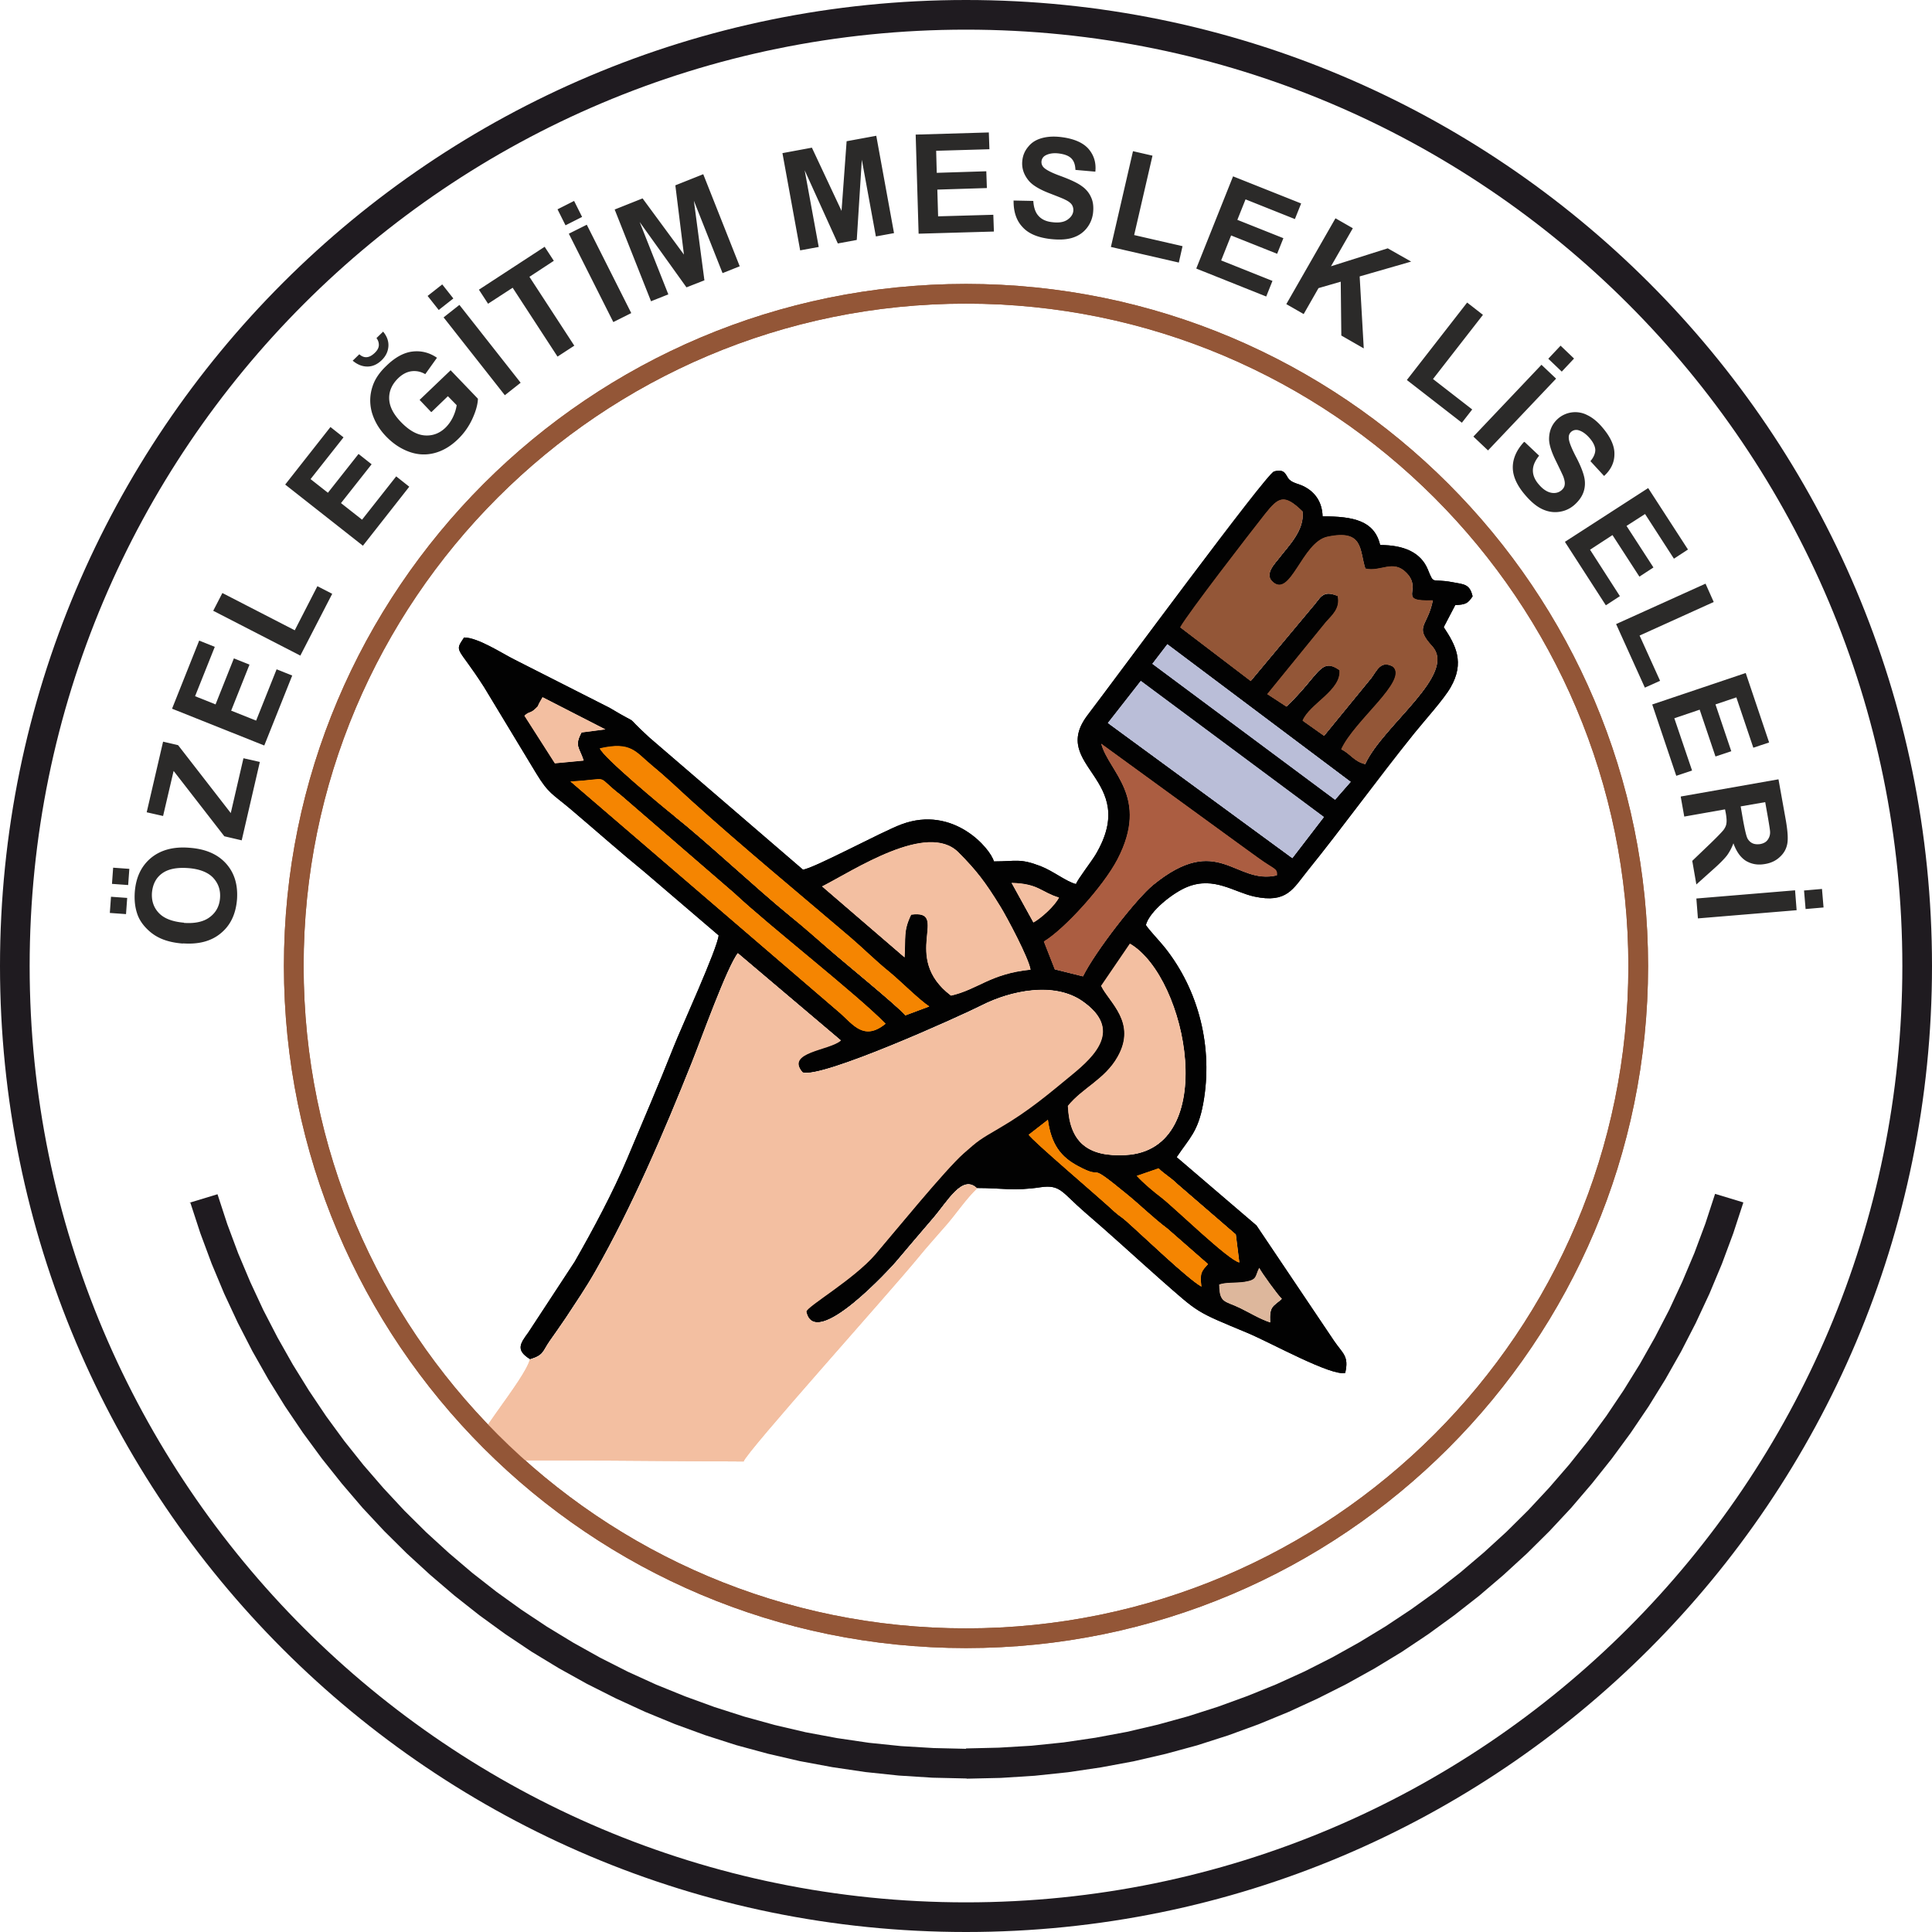 <svg xmlns="http://www.w3.org/2000/svg" xml:space="preserve" width="130.452" height="130.452" style="shape-rendering:geometricPrecision;text-rendering:geometricPrecision;image-rendering:optimizeQuality;fill-rule:evenodd;clip-rule:evenodd" viewBox="0 0 99.04 99.04"><defs><clipPath id="id0"><path d="M49.52 15.06c19.03 0 34.46 15.43 34.46 34.46S68.55 83.98 49.52 83.98 15.06 68.55 15.06 49.52s15.43-34.46 34.46-34.46z"/></clipPath><clipPath id="id1"><path d="M49.52 15.06c19.03 0 34.46 15.43 34.46 34.46S68.55 83.98 49.52 83.98 15.06 68.55 15.06 49.52s15.43-34.46 34.46-34.46z"/></clipPath><style>.str0{stroke:#935637;stroke-width:1.01;stroke-linecap:round;stroke-linejoin:round;stroke-miterlimit:22.926}.fil8{fill:none}.fil1{fill:#020202}.fil3{fill:#935637}.fil4{fill:#ab5d41}.fil5{fill:#babed8}.fil7{fill:#ddb79c}.fil2{fill:#f3bfa1}.fil6{fill:#f58501}</style></defs><g id="Layer_x0020_1"><path d="M49.52 0C63.2 0 75.58 5.54 84.54 14.5c8.96 8.96 14.5 21.34 14.5 35.02 0 13.68-5.54 26.06-14.5 35.02-8.96 8.96-21.34 14.5-35.02 14.5-13.68 0-26.06-5.54-35.02-14.5C5.54 75.58 0 63.2 0 49.52 0 35.84 5.54 23.46 14.5 14.5 23.46 5.54 35.84 0 49.52 0zm0 1.52c26.51 0 48 21.49 48 48s-21.49 48-48 48-48-21.49-48-48 21.49-48 48-48z" style="fill:#1f1b20"/><g style="clip-path:url(#id0)"><g id="_2539282363568"><path class="fil1" d="M62.5 65.86c.34-.13.84-.07 1.31-.14.67-.11.51-.27.75-.72.08.2.97 1.42 1.16 1.59-.46.41-.64.35-.6 1.21-.56-.19-1-.47-1.53-.73-.79-.39-1.07-.24-1.08-1.2zm-4.23-5.58 1.13-.39c.33.33.6.45.96.8l3 2.59.18 1.44c-.54-.09-3.32-2.8-3.99-3.32-.35-.27-.96-.77-1.27-1.12zm-5.54-2.11.99-.77c.18 1.29.68 1.91 1.54 2.37 1.48.8.29-.38 2.48 1.42.71.58 1.38 1.25 2.11 1.79l2.08 1.82c-.33.37-.43.45-.34 1.16-.72-.4-2.99-2.59-3.87-3.37-.21-.19-.38-.27-.59-.47-.78-.73-4.21-3.65-4.4-3.95zm5.2-9.79c2.98 1.74 4.64 10.58-.22 10.84-1.95.11-2.89-.67-2.96-2.52.73-.92 1.89-1.36 2.55-2.52.99-1.76-.43-2.78-.84-3.62l1.48-2.17zm-4.96-1.09-1.12-2.03c1.39.03 1.53.48 2.43.75-.21.42-.93 1.07-1.31 1.28zm-10.83-1.85c1.6-.81 5.4-3.35 6.99-1.75.91.91 1.37 1.52 2.16 2.79.31.5 1.46 2.65 1.54 3.23-2.06.2-2.69 1.01-4.08 1.33-2.63-1.99-.01-4.42-2.04-4.15-.41.85-.27 1.16-.34 2.19l-4.23-3.64zm-12.9-5.38c2.2-.11 1.17-.39 2.59.7l5.82 5.03c1.79 1.68 6.3 5.21 7.75 6.69-1.1.9-1.66.05-2.32-.53L29.24 40.06zm5.32 1.77c-.62-.49-3.63-3-3.81-3.46 1.62-.37 1.83.19 2.69.89.68.55 1.33 1.18 2 1.79 2.61 2.35 5.46 4.7 8.16 7.01.71.61 1.29 1.2 2.01 1.78.57.47 1.48 1.39 2.03 1.76l-1.23.46c-.38-.46-3.23-2.78-3.93-3.4-.65-.57-1.3-1.15-1.99-1.7-1.74-1.42-4.28-3.81-5.93-5.12zm18.95 6.44c1.07-.65 3.05-2.83 3.77-4.21 1.67-3.21-.44-4.47-.83-5.93l6.9 5.02c.4.3.74.54 1.16.84.82.6.98.52.95.89-2.16.51-3-2.23-6.34.49-.85.69-2.97 3.41-3.6 4.69l-1.45-.36-.56-1.43zm4.97-13.36 9.39 6.98L66.25 44l-9.46-6.93 1.69-2.16zm-31.59 1.78c.24-.24.3-.11.56-.36.22-.22.07-.06.21-.31l.16-.28 3.22 1.65-1.22.16c-.37.7-.11.75.11 1.44l-1.48.14-1.56-2.44zm32.96-3.66 9.4 7.05-.81.92-9.37-6.97.78-1.01zm.66-.87c.42-.73 3.49-4.72 4.35-5.81.68-.86.96-1.06 1.92-.13.12.97-.74 1.79-1.21 2.41-.18.24-.75.79-.34 1.18.93.9 1.52-2.01 2.82-2.29 1.87-.4 1.64.67 1.95 1.63.78.19 1.41-.5 2.11.22.86.88-.55 1.48 1.35 1.41-.27 1.37-.98 1.31-.04 2.34 1.32 1.45-2.51 4.05-3.43 6.06-.59-.14-.74-.52-1.23-.76.67-1.48 3.46-3.54 2.65-4.24-.62-.34-.81.19-1.1.58l-2.43 2.97-1.1-.78c.35-.86 2-1.56 1.89-2.59-.99-.68-1.01.25-2.72 1.87l-.98-.64 3.01-3.7c.3-.34.74-.69.6-1.33-.82-.33-.87.11-1.32.6l-3.14 3.76-3.61-2.75zM27.18 69.67c.7-.22.61-.38.99-.93.25-.36.54-.76.82-1.18.53-.81 1.02-1.52 1.51-2.38 1.88-3.3 3.52-7.12 4.96-10.73.47-1.17 1.8-4.89 2.36-5.6l5.28 4.47c-.57.52-2.87.59-1.96 1.64.91.36 8.09-2.88 9.19-3.44 1.46-.74 3.71-1.23 5.17-.2 2.03 1.43.64 2.78-.56 3.76-1.18.97-2.22 1.86-3.7 2.72-1.04.6-1.08.62-1.85 1.31-.92.81-3.58 4.09-4.52 5.17-1.12 1.3-3.5 2.67-3.54 2.94.43 2.08 4.43-2.35 4.58-2.53.67-.79 1.2-1.42 1.89-2.22.78-.9 1.53-2.3 2.28-1.57 1.3 0 1.87.17 3.27-.04 1.02-.15 1.1.28 2.26 1.28 1.33 1.14 2.54 2.26 3.85 3.42 2.04 1.79 1.78 1.64 4.49 2.77 1.22.51 4.28 2.22 5.01 2.05.2-.87-.12-.98-.57-1.64l-3.98-5.92-4.09-3.5c.66-.99 1.09-1.29 1.36-2.75.52-2.86-.22-5.81-1.98-8.01-.28-.35-.75-.83-.96-1.14.19-.72 1.42-1.68 2.14-1.96 1.36-.54 2.37.27 3.42.5 1.68.36 1.99-.41 2.72-1.31 1.78-2.2 3.55-4.66 5.48-7.06.49-.61 1.52-1.75 1.86-2.35.74-1.28.26-2.17-.35-3.09l.59-1.13c.54-.03.64-.08.89-.45-.15-.64-.43-.61-1.06-.73-1.07-.2-.9.17-1.24-.66-.36-.86-1.22-1.24-2.44-1.24-.29-1.25-1.37-1.47-2.95-1.47-.02-.74-.39-1.23-.91-1.51-.29-.16-.59-.18-.79-.37-.2-.19-.18-.59-.79-.42-.39.11-8.16 10.66-9.55 12.48-2.02 2.65 2.71 3.25.41 7.15-.22.37-.95 1.31-1.01 1.52-.5-.12-1.15-.66-1.82-.92-1.07-.41-1.25-.24-2.39-.24-.17-.65-2.07-2.9-4.74-1.9-1 .37-4.51 2.27-5.05 2.32l-7.87-6.77c-1.54-1.41-.19-.42-2.05-1.53l-4.89-2.48c-.62-.31-1.85-1.12-2.56-1.12-.52.78-.33.42 1.03 2.55l2.66 4.4c.64 1.06.85 1.07 1.75 1.83 1.3 1.1 2.51 2.18 3.81 3.24l3.8 3.25c-.06.68-1.94 4.78-2.3 5.7-.77 1.95-1.57 3.8-2.38 5.73-.74 1.76-1.79 3.71-2.7 5.3l-2.38 3.63c-.4.55-.66.89.07 1.35z"/><path class="fil2" d="M27.17 69.67c-.28 1.09-3.14 4.3-3.16 5.25 1.61-.13 11.56 0 14.11 0 .12-.47 7.51-8.69 8.94-10.44.47-.58 1.01-1.17 1.51-1.75.46-.54 1.01-1.34 1.52-1.81-.76-.73-1.51.67-2.28 1.57-.69.8-1.22 1.43-1.89 2.22-.15.17-4.14 4.6-4.58 2.53.03-.27 2.42-1.64 3.54-2.94.93-1.09 3.6-4.36 4.52-5.17.77-.68.81-.7 1.85-1.31 1.48-.86 2.52-1.75 3.7-2.72 1.2-.98 2.59-2.34.56-3.76-1.47-1.03-3.71-.55-5.17.2-1.1.56-8.28 3.79-9.19 3.44-.91-1.05 1.39-1.12 1.96-1.64l-5.28-4.47c-.56.7-1.89 4.43-2.36 5.6-1.44 3.61-3.08 7.44-4.96 10.73-.5.87-.98 1.58-1.51 2.38-.28.42-.57.82-.82 1.18-.38.55-.28.71-.99.93z"/><path class="fil3" d="m60.5 32.16 3.61 2.75 3.14-3.76c.45-.5.51-.94 1.32-.6.14.64-.3.99-.6 1.33l-3.01 3.7.98.64c1.7-1.62 1.73-2.55 2.72-1.87.11 1.03-1.54 1.73-1.89 2.59l1.1.78 2.43-2.97c.29-.38.49-.92 1.1-.58.8.71-1.98 2.76-2.65 4.24.49.24.64.62 1.23.76.92-2.01 4.75-4.61 3.43-6.06-.94-1.03-.23-.97.04-2.34-1.9.07-.5-.53-1.35-1.41-.69-.71-1.33-.03-2.11-.22-.31-.96-.08-2.03-1.95-1.63-1.3.28-1.89 3.19-2.82 2.29-.41-.39.16-.94.34-1.18.47-.62 1.33-1.45 1.21-2.41-.95-.93-1.24-.72-1.92.13-.86 1.09-3.94 5.08-4.35 5.81z"/><path class="fil2" d="m42.14 45.44 4.23 3.64c.07-1.03-.07-1.35.34-2.19 2.03-.27-.59 2.16 2.04 4.15 1.38-.31 2.01-1.12 4.08-1.33-.08-.58-1.23-2.73-1.54-3.23-.78-1.28-1.25-1.88-2.16-2.79-1.59-1.6-5.39.94-6.99 1.75zM56.45 50.55c.41.84 1.83 1.87.84 3.62-.65 1.16-1.81 1.6-2.55 2.52.08 1.85 1.01 2.63 2.96 2.52 4.86-.26 3.2-9.1.22-10.84l-1.48 2.17z"/><path class="fil4" d="m53.51 48.26.56 1.43 1.45.36c.63-1.28 2.75-4 3.6-4.69 3.34-2.72 4.18.02 6.34-.49.03-.37-.12-.29-.95-.89-.42-.3-.76-.55-1.16-.84l-6.9-5.02c.39 1.46 2.5 2.72.83 5.93-.72 1.38-2.7 3.56-3.77 4.21z"/><path class="fil5" d="m56.79 37.06 9.46 6.93 1.62-2.11-9.39-6.98z"/><path class="fil6" d="M30.75 38.37c.18.46 3.19 2.97 3.81 3.46 1.65 1.31 4.19 3.7 5.93 5.12.68.56 1.34 1.14 1.99 1.7.71.62 3.55 2.93 3.93 3.4l1.23-.46c-.55-.37-1.46-1.29-2.03-1.76-.72-.58-1.3-1.17-2.01-1.78-2.7-2.3-5.55-4.65-8.16-7.01-.67-.61-1.32-1.23-2-1.79-.86-.71-1.07-1.26-2.69-.89zM29.24 40.06l13.84 11.89c.66.59 1.22 1.43 2.32.53-1.44-1.49-5.96-5.01-7.75-6.69l-5.82-5.03c-1.42-1.1-.39-.82-2.59-.7z"/><path class="fil5" d="M59.07 34.03 68.44 41l.8-.92-9.4-7.06z"/><path class="fil6" d="M61.59 65.96c-.09-.71.01-.79.34-1.16l-2.08-1.82c-.72-.54-1.39-1.21-2.11-1.79-2.19-1.79-1-.62-2.48-1.42-.86-.46-1.37-1.08-1.54-2.37l-.99.77c.18.31 3.62 3.22 4.4 3.95.21.19.38.28.59.47.89.78 3.16 2.97 3.87 3.37z"/><path class="fil2" d="m26.88 36.69 1.56 2.44 1.48-.14c-.23-.69-.49-.74-.11-1.44l1.22-.16-3.22-1.65-.16.28c-.14.25.01.1-.21.31-.26.25-.32.13-.56.36z"/><path class="fil6" d="M58.27 60.28c.31.35.92.86 1.27 1.12.67.52 3.45 3.23 3.99 3.32l-.18-1.44-3-2.59c-.35-.35-.62-.47-.96-.8l-1.13.39z"/><path class="fil7" d="M62.5 65.86c.01.96.29.81 1.08 1.2.53.26.97.54 1.53.73-.04-.86.14-.8.6-1.21-.19-.17-1.07-1.39-1.16-1.59-.23.45-.08.61-.75.72-.47.07-.97.01-1.31.14z"/><path class="fil2" d="M52.98 47.29c.39-.21 1.11-.86 1.31-1.28-.91-.27-1.05-.72-2.43-.75l1.12 2.03z"/></g></g><path class="fil8 str0" d="M49.52 15.06c19.03 0 34.46 15.43 34.46 34.46S68.55 83.98 49.52 83.98 15.06 68.55 15.06 49.52s15.43-34.46 34.46-34.46z"/><path d="M49.52 91.15v-1.52l1.69-.04 1.67-.1 1.65-.17 1.63-.24 1.61-.3 1.58-.37 1.56-.43 1.53-.49 1.51-.55 1.48-.6 1.45-.66 1.42-.72 1.38-.77 1.35-.82 1.31-.87 1.28-.92 1.24-.97 1.2-1.02 1.16-1.06 1.12-1.11 1.07-1.15 1.03-1.19.98-1.23.93-1.27.88-1.31.83-1.34.78-1.38.73-1.41.67-1.44.62-1.47.56-1.5.5-1.53 1.45.44-.52 1.59-.58 1.56-.64 1.53-.7 1.5-.75 1.46-.81 1.43-.86 1.39-.92 1.36-.97 1.32-1.02 1.28-1.06 1.24-1.11 1.19-1.16 1.15-1.2 1.1-1.24 1.06-1.29 1.01-1.32.96-1.36.91-1.4.85-1.44.8-1.47.74-1.5.69-1.53.63-1.56.57-1.59.51-1.62.44-1.64.38-1.67.31-1.69.25-1.71.18-1.73.11-1.75.04zM9.7 61.66l1.45-.44.5 1.53.56 1.5.62 1.47.67 1.44.73 1.41.78 1.38.83 1.34.88 1.31.93 1.27.98 1.23 1.03 1.19 1.07 1.15 1.12 1.11 1.16 1.06 1.2 1.02 1.24.97 1.28.92 1.31.87 1.35.82 1.38.77 1.42.72 1.45.66 1.48.6 1.51.55 1.53.49 1.56.43 1.58.37 1.61.3 1.63.24 1.65.17 1.67.1 1.69.04v1.52l-1.75-.04-1.73-.11-1.71-.18-1.69-.25-1.67-.31-1.64-.38-1.62-.44-1.59-.51-1.56-.57-1.53-.63-1.5-.69-1.47-.74-1.44-.8-1.4-.85-1.36-.91-1.32-.96-1.28-1.01-1.24-1.06-1.2-1.1-1.16-1.15-1.11-1.19-1.06-1.24-1.02-1.28-.97-1.32-.92-1.36-.86-1.39-.81-1.43-.75-1.46-.7-1.5-.64-1.53-.58-1.56-.52-1.59z" style="fill:#1f1b20;fill-rule:nonzero"/><g style="clip-path:url(#id1)"><g id="_2539282369232"><path class="fil1" d="M62.5 65.86c.34-.13.84-.07 1.31-.14.67-.11.51-.27.75-.72.08.2.97 1.42 1.16 1.59-.46.41-.64.35-.6 1.21-.56-.19-1-.47-1.53-.73-.79-.39-1.07-.24-1.08-1.2zm-4.23-5.58 1.13-.39c.33.33.6.45.96.8l3 2.59.18 1.44c-.54-.09-3.32-2.8-3.99-3.32-.35-.27-.96-.77-1.27-1.12zm-5.54-2.11.99-.77c.18 1.29.68 1.91 1.54 2.37 1.48.8.29-.38 2.48 1.42.71.58 1.38 1.25 2.11 1.79l2.08 1.82c-.33.37-.43.45-.34 1.16-.72-.4-2.99-2.59-3.87-3.37-.21-.19-.38-.27-.59-.47-.78-.73-4.21-3.65-4.4-3.95zm5.2-9.79c2.98 1.74 4.64 10.58-.22 10.84-1.95.11-2.89-.67-2.96-2.52.73-.92 1.89-1.36 2.55-2.52.99-1.76-.43-2.78-.84-3.62l1.48-2.17zm-4.96-1.09-1.12-2.03c1.39.03 1.53.48 2.43.75-.21.42-.93 1.07-1.31 1.28zm-10.83-1.85c1.6-.81 5.4-3.35 6.99-1.75.91.91 1.37 1.52 2.16 2.79.31.5 1.46 2.65 1.54 3.23-2.06.2-2.69 1.01-4.08 1.33-2.63-1.99-.01-4.42-2.04-4.15-.41.85-.27 1.16-.34 2.19l-4.23-3.64zm-12.9-5.38c2.2-.11 1.17-.39 2.59.7l5.82 5.03c1.79 1.68 6.3 5.21 7.75 6.69-1.1.9-1.66.05-2.32-.53L29.24 40.06zm5.32 1.77c-.62-.49-3.63-3-3.81-3.46 1.62-.37 1.83.19 2.69.89.68.55 1.33 1.18 2 1.79 2.61 2.35 5.46 4.7 8.16 7.01.71.61 1.29 1.2 2.01 1.78.57.47 1.48 1.39 2.03 1.76l-1.23.46c-.38-.46-3.23-2.78-3.93-3.4-.65-.57-1.3-1.15-1.99-1.7-1.74-1.42-4.28-3.81-5.93-5.12zm18.95 6.44c1.07-.65 3.05-2.83 3.77-4.21 1.67-3.21-.44-4.47-.83-5.93l6.9 5.02c.4.3.74.54 1.16.84.82.6.98.52.95.89-2.16.51-3-2.23-6.34.49-.85.69-2.97 3.41-3.6 4.69l-1.45-.36-.56-1.43zm4.97-13.36 9.39 6.98L66.25 44l-9.46-6.93 1.69-2.16zm-31.59 1.78c.24-.24.3-.11.56-.36.22-.22.07-.06.21-.31l.16-.28 3.22 1.65-1.22.16c-.37.7-.11.75.11 1.44l-1.48.14-1.56-2.44zm32.96-3.66 9.4 7.05-.81.92-9.37-6.97.78-1.01zm.66-.87c.42-.73 3.49-4.72 4.35-5.81.68-.86.96-1.06 1.92-.13.12.97-.74 1.79-1.21 2.41-.18.24-.75.79-.34 1.18.93.9 1.52-2.01 2.82-2.29 1.87-.4 1.64.67 1.95 1.63.78.19 1.41-.5 2.11.22.86.88-.55 1.48 1.35 1.41-.27 1.37-.98 1.31-.04 2.34 1.32 1.45-2.51 4.05-3.43 6.06-.59-.14-.74-.52-1.23-.76.67-1.48 3.46-3.54 2.65-4.24-.62-.34-.81.19-1.1.58l-2.43 2.97-1.1-.78c.35-.86 2-1.56 1.89-2.59-.99-.68-1.01.25-2.72 1.87l-.98-.64 3.01-3.7c.3-.34.74-.69.6-1.33-.82-.33-.87.11-1.32.6l-3.14 3.76-3.61-2.75zM27.18 69.67c.7-.22.61-.38.99-.93.25-.36.54-.76.82-1.18.53-.81 1.02-1.52 1.51-2.38 1.88-3.3 3.52-7.12 4.96-10.73.47-1.17 1.8-4.89 2.36-5.6l5.28 4.47c-.57.52-2.87.59-1.96 1.64.91.36 8.09-2.88 9.19-3.44 1.46-.74 3.71-1.23 5.17-.2 2.03 1.43.64 2.78-.56 3.76-1.18.97-2.22 1.86-3.7 2.72-1.04.6-1.08.62-1.85 1.31-.92.81-3.58 4.09-4.52 5.17-1.12 1.3-3.5 2.67-3.54 2.94.43 2.08 4.43-2.35 4.58-2.53.67-.79 1.2-1.42 1.89-2.22.78-.9 1.53-2.3 2.28-1.57 1.3 0 1.87.17 3.27-.04 1.02-.15 1.1.28 2.26 1.28 1.33 1.14 2.54 2.26 3.85 3.42 2.04 1.79 1.78 1.64 4.49 2.77 1.22.51 4.28 2.22 5.01 2.05.2-.87-.12-.98-.57-1.64l-3.98-5.92-4.09-3.5c.66-.99 1.09-1.29 1.36-2.75.52-2.86-.22-5.81-1.98-8.01-.28-.35-.75-.83-.96-1.14.19-.72 1.42-1.68 2.14-1.96 1.36-.54 2.37.27 3.42.5 1.68.36 1.99-.41 2.72-1.31 1.78-2.2 3.55-4.66 5.48-7.06.49-.61 1.52-1.75 1.86-2.35.74-1.28.26-2.17-.35-3.09l.59-1.13c.54-.03.64-.08.89-.45-.15-.64-.43-.61-1.06-.73-1.07-.2-.9.17-1.24-.66-.36-.86-1.22-1.24-2.44-1.24-.29-1.25-1.37-1.47-2.95-1.47-.02-.74-.39-1.23-.91-1.51-.29-.16-.59-.18-.79-.37-.2-.19-.18-.59-.79-.42-.39.11-8.16 10.66-9.55 12.48-2.02 2.65 2.71 3.25.41 7.15-.22.37-.95 1.31-1.01 1.52-.5-.12-1.15-.66-1.82-.92-1.07-.41-1.25-.24-2.39-.24-.17-.65-2.07-2.9-4.74-1.9-1 .37-4.51 2.27-5.05 2.32l-7.87-6.77c-1.54-1.41-.19-.42-2.05-1.53l-4.89-2.48c-.62-.31-1.85-1.12-2.56-1.12-.52.78-.33.42 1.03 2.55l2.66 4.4c.64 1.06.85 1.07 1.75 1.83 1.3 1.1 2.51 2.18 3.81 3.24l3.8 3.25c-.06.68-1.94 4.78-2.3 5.7-.77 1.95-1.57 3.8-2.38 5.73-.74 1.76-1.79 3.71-2.7 5.3l-2.38 3.63c-.4.55-.66.89.07 1.35z"/><path class="fil2" d="M27.17 69.67c-.28 1.09-3.14 4.3-3.16 5.25 1.61-.13 11.56 0 14.11 0 .12-.47 7.51-8.69 8.94-10.44.47-.58 1.01-1.17 1.51-1.75.46-.54 1.01-1.34 1.52-1.81-.76-.73-1.51.67-2.28 1.57-.69.8-1.22 1.43-1.89 2.22-.15.17-4.14 4.6-4.58 2.53.03-.27 2.42-1.64 3.54-2.94.93-1.09 3.6-4.36 4.52-5.17.77-.68.81-.7 1.85-1.31 1.48-.86 2.52-1.75 3.7-2.72 1.2-.98 2.59-2.34.56-3.76-1.47-1.03-3.71-.55-5.17.2-1.1.56-8.28 3.79-9.19 3.44-.91-1.05 1.39-1.12 1.96-1.64l-5.28-4.47c-.56.7-1.89 4.43-2.36 5.6-1.44 3.61-3.08 7.44-4.96 10.73-.5.87-.98 1.58-1.51 2.38-.28.42-.57.82-.82 1.18-.38.55-.28.71-.99.93z"/><path class="fil3" d="m60.5 32.16 3.61 2.75 3.14-3.76c.45-.5.51-.94 1.32-.6.14.64-.3.99-.6 1.33l-3.01 3.7.98.64c1.7-1.62 1.73-2.55 2.72-1.87.11 1.03-1.54 1.73-1.89 2.59l1.1.78 2.43-2.97c.29-.38.49-.92 1.1-.58.8.71-1.98 2.76-2.65 4.24.49.24.64.62 1.23.76.92-2.01 4.75-4.61 3.43-6.06-.94-1.03-.23-.97.04-2.34-1.9.07-.5-.53-1.35-1.41-.69-.71-1.33-.03-2.11-.22-.31-.96-.08-2.03-1.95-1.63-1.3.28-1.89 3.19-2.82 2.29-.41-.39.16-.94.34-1.18.47-.62 1.33-1.45 1.21-2.41-.95-.93-1.24-.72-1.92.13-.86 1.09-3.94 5.08-4.35 5.81z"/><path class="fil2" d="m42.14 45.44 4.23 3.64c.07-1.03-.07-1.35.34-2.19 2.03-.27-.59 2.16 2.04 4.15 1.38-.31 2.01-1.12 4.08-1.33-.08-.58-1.23-2.73-1.54-3.23-.78-1.28-1.25-1.88-2.16-2.79-1.59-1.6-5.39.94-6.99 1.75zM56.45 50.55c.41.84 1.83 1.87.84 3.62-.65 1.16-1.81 1.6-2.55 2.52.08 1.85 1.01 2.63 2.96 2.52 4.86-.26 3.2-9.1.22-10.84l-1.48 2.17z"/><path class="fil4" d="m53.51 48.26.56 1.43 1.45.36c.63-1.28 2.75-4 3.6-4.69 3.34-2.72 4.18.02 6.34-.49.03-.37-.12-.29-.95-.89-.42-.3-.76-.55-1.16-.84l-6.9-5.02c.39 1.46 2.5 2.72.83 5.93-.72 1.38-2.7 3.56-3.77 4.21z"/><path class="fil5" d="m56.79 37.06 9.46 6.93 1.62-2.11-9.39-6.98z"/><path class="fil6" d="M30.75 38.37c.18.46 3.19 2.97 3.81 3.46 1.65 1.31 4.19 3.7 5.93 5.12.68.56 1.34 1.14 1.99 1.7.71.62 3.55 2.93 3.93 3.4l1.23-.46c-.55-.37-1.46-1.29-2.03-1.76-.72-.58-1.3-1.17-2.01-1.78-2.7-2.3-5.55-4.65-8.16-7.01-.67-.61-1.32-1.23-2-1.79-.86-.71-1.07-1.26-2.69-.89zM29.24 40.06l13.84 11.89c.66.59 1.22 1.43 2.32.53-1.44-1.49-5.96-5.01-7.75-6.69l-5.82-5.03c-1.42-1.1-.39-.82-2.59-.7z"/><path class="fil5" d="M59.07 34.03 68.44 41l.8-.92-9.4-7.06z"/><path class="fil6" d="M61.59 65.96c-.09-.71.01-.79.34-1.16l-2.08-1.82c-.72-.54-1.39-1.21-2.11-1.79-2.19-1.79-1-.62-2.48-1.42-.86-.46-1.37-1.08-1.54-2.37l-.99.77c.18.31 3.62 3.22 4.4 3.95.21.19.38.28.59.47.89.78 3.16 2.97 3.87 3.37z"/><path class="fil2" d="m26.88 36.69 1.56 2.44 1.48-.14c-.23-.69-.49-.74-.11-1.44l1.22-.16-3.22-1.65-.16.28c-.14.25.01.1-.21.31-.26.25-.32.13-.56.36z"/><path class="fil6" d="M58.27 60.28c.31.35.92.86 1.27 1.12.67.52 3.45 3.23 3.99 3.32l-.18-1.44-3-2.59c-.35-.35-.62-.47-.96-.8l-1.13.39z"/><path class="fil7" d="M62.5 65.86c.01.96.29.81 1.08 1.2.53.26.97.54 1.53.73-.04-.86.14-.8.6-1.21-.19-.17-1.07-1.39-1.16-1.59-.23.45-.08.61-.75.72-.47.07-.97.01-1.31.14z"/><path class="fil2" d="M52.98 47.29c.39-.21 1.11-.86 1.31-1.28-.91-.27-1.05-.72-2.43-.75l1.12 2.03z"/></g></g><path class="fil8 str0" d="M49.52 15.06c19.03 0 34.46 15.43 34.46 34.46S68.55 83.98 49.52 83.98 15.06 68.55 15.06 49.52s15.43-34.46 34.46-34.46z"/><path d="M9.38 48.37c-.52-.04-.94-.15-1.28-.33-.25-.13-.47-.31-.66-.52-.19-.21-.33-.44-.41-.69-.11-.33-.15-.69-.12-1.11.06-.75.33-1.32.83-1.74.5-.41 1.16-.59 1.98-.52.82.06 1.44.33 1.87.81.43.48.61 1.09.56 1.83-.06.75-.33 1.33-.83 1.74-.49.41-1.14.58-1.95.52zm.05-1.06c.57.04 1.02-.06 1.33-.3.32-.24.49-.57.52-.98.03-.41-.09-.75-.36-1.04-.27-.28-.71-.45-1.29-.49-.58-.04-1.02.05-1.33.28-.31.23-.47.56-.51.98-.03.42.09.77.36 1.05s.7.44 1.28.49zm-2.97-.45-.83-.06.06-.83.83.06-.06.83zm.11-1.49-.83-.06.06-.83.83.06-.06.83zm5.83-2.29-.9-.21-2.6-3.35-.54 2.31-.84-.19.84-3.62.77.18 2.7 3.48.65-2.81.84.19-.93 4.02zm1.13-4.87-4.71-1.88 1.39-3.49.8.32L10 35.69l1.05.42.94-2.36.8.32-.94 2.36 1.28.51 1.05-2.63.8.32-1.43 3.58zm1.87-4.6-4.47-2.3.47-.91 3.71 1.91 1.16-2.26.76.39-1.64 3.18zm3.21-5.63-3.99-3.14 2.32-2.95.67.53-1.69 2.14.89.7 1.57-1.99.67.53-1.57 1.99 1.08.85 1.75-2.22.67.53-2.38 3.03zm3.49-6.86-.59-.62 1.59-1.52 1.4 1.46c-.01.3-.11.65-.29 1.04s-.43.74-.73 1.03c-.38.37-.79.61-1.23.72-.44.11-.87.08-1.3-.08-.43-.16-.81-.42-1.15-.77-.37-.38-.61-.8-.74-1.25-.12-.45-.11-.9.05-1.36.12-.35.35-.69.7-1.02.45-.44.9-.68 1.34-.73.44-.05.86.05 1.25.32l-.6.84c-.22-.13-.46-.18-.7-.15-.24.03-.47.15-.68.35-.32.31-.48.66-.47 1.05.01.39.2.78.59 1.19.42.44.83.67 1.23.7.4.03.76-.1 1.07-.4.15-.15.28-.33.38-.54.1-.21.16-.41.19-.61l-.45-.46-.84.81zm-2.8-3.79.34-.33c.2.24.29.5.27.76-.02.26-.13.5-.35.71-.22.21-.46.32-.73.32-.26 0-.51-.1-.75-.3l.34-.33c.12.11.25.16.38.15.13-.01.26-.08.4-.21s.21-.26.22-.39a.557.557 0 0 0-.13-.39zm6.58 2.93-3.14-3.99.81-.64 3.14 3.99-.81.64zm-3.39-4.37-.57-.72.75-.59.57.72-.75.59zm6.09 2.39-2.3-3.53-1.26.82-.47-.72 3.37-2.2.47.72-1.25.82 2.3 3.53-.86.56zm2.86-1.77-2.28-4.53.92-.46 2.28 4.53-.92.46zm-2.45-4.96-.41-.82.85-.43.41.82-.85.43zm4.39 3.91-1.87-4.72 1.43-.57 2.12 2.88-.44-3.55 1.43-.57 1.87 4.72-.88.35-1.47-3.71.54 4.08-.92.36-2.4-3.35 1.47 3.71-.88.35zm7.64-2.62-.91-4.99 1.51-.28 1.52 3.24.26-3.57 1.52-.28.91 4.99-.93.17-.72-3.93-.26 4.11-.97.18-1.7-3.75.72 3.93-.93.17zm6.07-.87-.15-5.07 3.75-.11.03.86-2.73.08.03 1.13 2.54-.08.03.86-2.54.08.04 1.37 2.83-.08.03.86-3.85.11zm4.88-1.69 1 .02c.02.34.11.6.27.77.16.18.4.29.71.32.33.04.58 0 .76-.12.18-.12.29-.27.31-.45a.506.506 0 0 0-.07-.32c-.06-.09-.17-.18-.34-.26-.11-.06-.37-.16-.78-.32-.53-.2-.89-.42-1.08-.64-.27-.32-.39-.67-.34-1.07.03-.26.13-.49.31-.7.17-.21.4-.35.69-.43.29-.08.62-.1 1.01-.05.63.08 1.09.28 1.37.59.28.32.41.71.36 1.18l-1.02-.09c-.01-.27-.08-.46-.21-.59-.13-.13-.33-.21-.62-.25-.29-.04-.53 0-.71.1a.385.385 0 0 0-.09.61c.11.12.41.28.89.45.48.18.83.34 1.05.5.22.15.39.35.49.58.11.23.14.51.1.83-.04.29-.15.55-.34.78-.19.23-.44.39-.75.48-.31.09-.68.1-1.12.05-.64-.08-1.11-.28-1.41-.62-.31-.33-.46-.79-.45-1.36zm4.98 2.37 1.13-4.9 1 .23-.94 4.07 2.48.57-.19.84-3.48-.8zm4.38 1.1 1.88-4.71 3.49 1.39-.32.8-2.53-1.01-.42 1.05 2.36.94-.32.8-2.36-.94-.51 1.28 2.63 1.05-.32.8-3.58-1.43zm4.61 1.84 2.52-4.4.89.51-1.12 1.95 2.91-.92 1.2.68-2.64.76.21 3.69-1.15-.66-.03-2.76-1.14.33-.76 1.33-.89-.51zm6.18 3.89 3.09-3.97.81.63-2.56 3.29 2.01 1.56-.53.68-2.82-2.19zm3.41 2.9 3.49-3.68.75.71-3.49 3.68-.75-.71zm3.84-3.99.63-.67.69.66-.63.67-.69-.66zm-1.2 4.28.73.69c-.21.26-.32.51-.32.76 0 .24.1.48.3.71.21.25.43.39.64.43.21.04.39-.01.53-.13.09-.08.15-.17.16-.28.02-.11-.01-.25-.07-.42-.05-.12-.17-.37-.36-.76-.25-.5-.38-.9-.37-1.2.01-.42.17-.76.47-1.02a1.343 1.343 0 0 1 1.49-.17c.27.13.53.34.78.64.41.48.62.94.61 1.36 0 .43-.18.8-.53 1.12l-.7-.76c.17-.2.25-.4.25-.58-.01-.18-.1-.38-.29-.6-.19-.22-.39-.36-.59-.41-.13-.03-.25 0-.35.08-.09.08-.14.18-.13.32 0 .17.12.48.35.93.24.45.38.81.44 1.07s.05.52-.03.76-.24.47-.48.68c-.22.19-.48.31-.78.35-.3.04-.59-.01-.88-.15-.29-.14-.57-.38-.86-.72-.42-.49-.63-.96-.63-1.41 0-.45.19-.89.58-1.31zm2.06 5.1 4.26-2.75 2.04 3.15-.72.47-1.48-2.29-.95.61 1.38 2.13-.72.47-1.38-2.13-1.15.75 1.53 2.38-.72.47-2.09-3.24zm2.62 4.22 4.58-2.07.42.94-3.8 1.72 1.05 2.32-.78.35L82.85 32zm1.83 4.13 4.81-1.62 1.2 3.56-.81.27-.87-2.58-1.07.36.81 2.4-.81.27-.81-2.4-1.3.44.91 2.68-.81.27-1.23-3.65zm1.49 4.71 5-.88.38 2.12c.09.53.12.93.07 1.19-.05.26-.17.48-.38.67-.2.19-.45.31-.75.36-.38.07-.7.01-.99-.16-.28-.18-.49-.48-.64-.9-.09.24-.2.44-.32.61-.13.17-.36.41-.71.72l-.87.78-.21-1.21.96-.92c.34-.33.55-.55.64-.66.08-.11.14-.23.15-.34.02-.11.01-.29-.03-.52l-.04-.2-2.09.37-.18-1.01zm3.06.5.13.75c.09.48.16.78.22.9.06.11.15.2.26.25.11.05.24.06.39.04.17-.03.3-.1.38-.21a.63.63 0 0 0 .13-.41c0-.08-.04-.33-.11-.74l-.14-.79-1.27.22zm-2.27 4.73 5.06-.42.08 1.02-5.06.42-.08-1.02zm5.52-.41.92-.08.08.95-.92.08-.08-.95z" style="fill:#2b2a29;fill-rule:nonzero"/></g></svg>